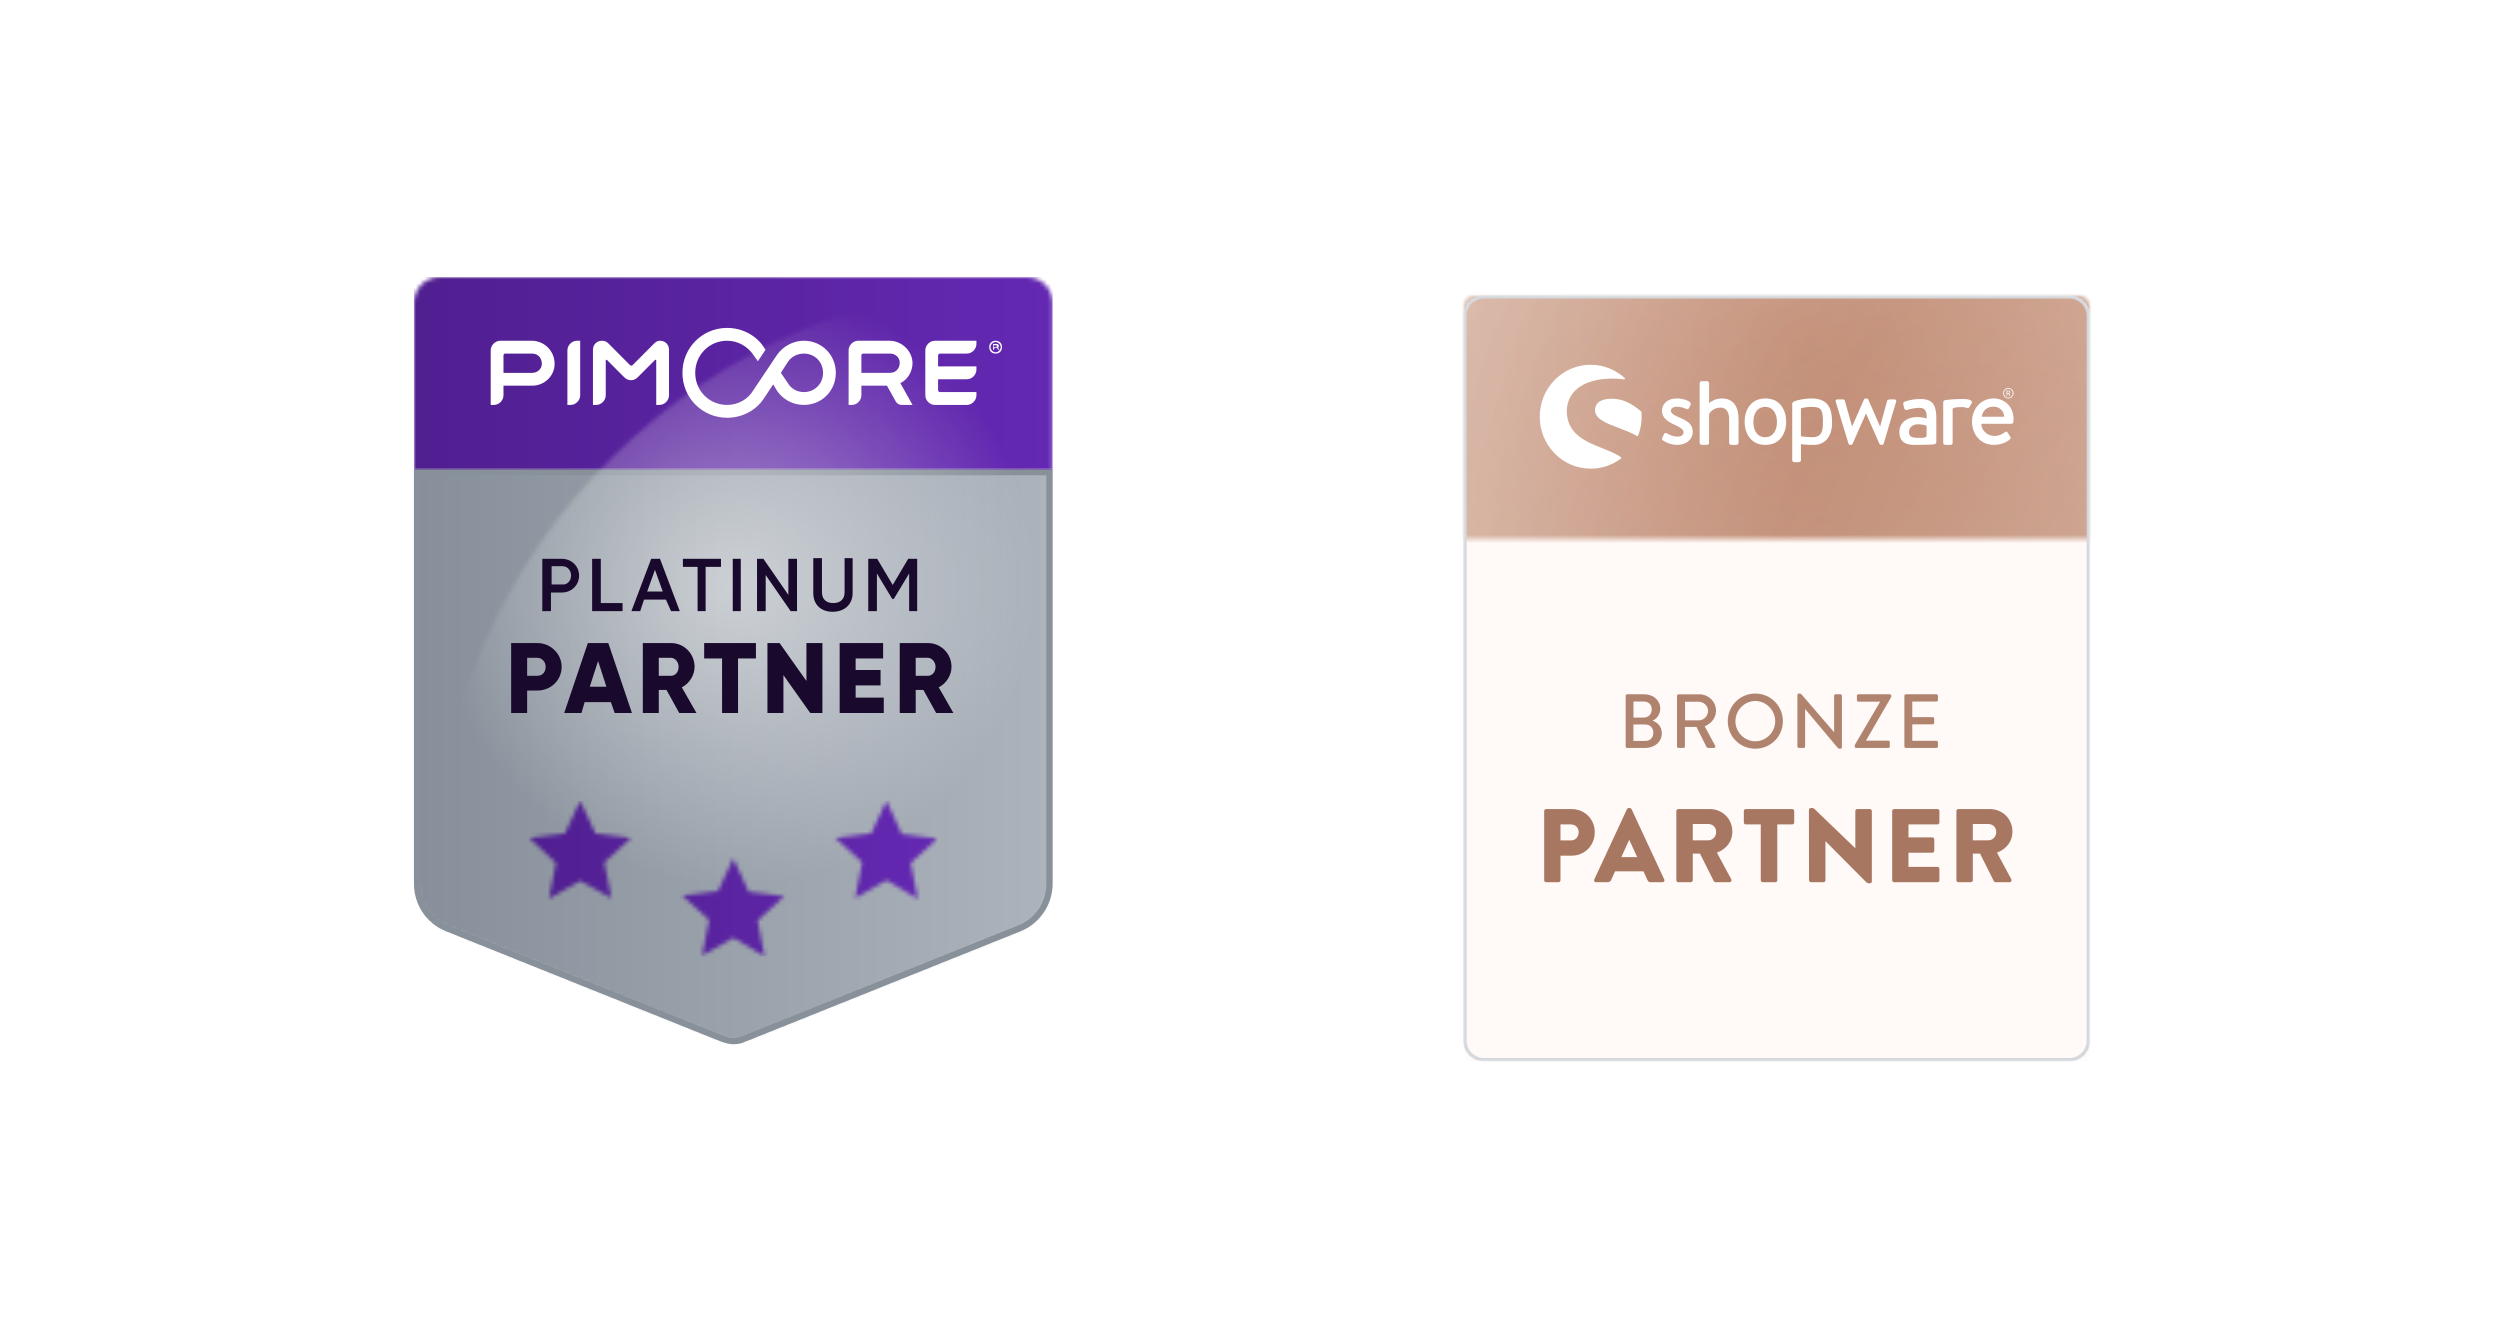 <?xml version="1.0" encoding="UTF-8"?>
<svg width="610px" height="325px" viewBox="0 0 610 325" version="1.1" xmlns="http://www.w3.org/2000/svg" xmlns:xlink="http://www.w3.org/1999/xlink">
    <title>pimcore_shopware_badges</title>
    <defs>
        <path d="M154.352,0 L154.352,100.344 L154.349,100.613 C154.242,105.353 151.309,109.458 147.024,111.302 L79.826,138.227 L79.52,138.326 C78.716,138.573 78.007,138.697 77.176,138.697 L76.869,138.691 C76.065,138.66 75.357,138.506 74.525,138.227 L7.328,111.145 L7.083,111.049 C2.705,109.264 0,104.952 0,100.187 L0,0 L154.352,0 Z" id="path-1"></path>
        <linearGradient x1="100%" y1="50%" x2="0%" y2="50%" id="linearGradient-3">
            <stop stop-color="#ACB3BC" offset="0%"></stop>
            <stop stop-color="#87909A" offset="100%"></stop>
        </linearGradient>
        <path d="M149.616,0 L149.81,0.003 C153.15,0.107 155.85,2.884 155.85,6.265 L155.85,46.984 L0,46.984 L0,6.265 L0.003,6.07 C0.106,2.714 2.87,0 6.234,0 L149.616,0 Z" id="path-4"></path>
        <linearGradient x1="0%" y1="50%" x2="100%" y2="50%" id="linearGradient-6">
            <stop stop-color="#501F90" offset="0%"></stop>
            <stop stop-color="#6428B3" offset="100%"></stop>
        </linearGradient>
        <path d="M146.484,0 L146.484,146.966 L0,146.966 L0.02,144.536 C1.314,64.512 66.415,0 146.484,0 Z" id="path-7"></path>
        <radialGradient cx="50%" cy="50%" fx="50%" fy="50%" r="50%" gradientTransform="translate(0.5, 0.5), scale(1, 0.997), translate(-0.5, -0.5)" id="radialGradient-9">
            <stop stop-color="#FFFFFF" offset="0%"></stop>
            <stop stop-color="#FFFFFF" stop-opacity="0" offset="100%"></stop>
        </radialGradient>
        <path d="M49.827,14.06 L53.564,22.184 L62.284,23.278 L55.744,29.214 L57.457,37.963 L49.827,33.433 L42.197,37.807 L43.91,29.058 L37.37,23.122 L46.09,22.028 L49.827,14.06 Z M87.198,1.42108547e-14 L90.935,8.124 L99.654,9.217 L93.114,15.154 L94.827,23.903 L87.198,19.372 L79.568,23.746 L81.281,14.998 L74.741,9.061 L83.46,7.968 L87.198,1.42108547e-14 Z M12.457,1.42108547e-14 L16.194,7.968 L24.914,9.061 L18.374,14.998 L20.087,23.746 L12.457,19.528 L4.827,23.903 L6.54,15.154 L0,9.061 L8.72,7.968 L12.457,1.42108547e-14 Z" id="path-10"></path>
        <linearGradient x1="0%" y1="50%" x2="100%" y2="50%" id="linearGradient-12">
            <stop stop-color="#501F90" offset="0%"></stop>
            <stop stop-color="#6428B3" offset="100%"></stop>
        </linearGradient>
        <filter x="-6.2%" y="-2.9%" width="112.4%" height="110.2%" filterUnits="objectBoundingBox" id="filter-13">
            <feOffset dx="0" dy="4" in="SourceAlpha" result="shadowOffsetOuter1"></feOffset>
            <feGaussianBlur stdDeviation="2.5" in="shadowOffsetOuter1" result="shadowBlurOuter1"></feGaussianBlur>
            <feColorMatrix values="0 0 0 0 0   0 0 0 0 0   0 0 0 0 0  0 0 0 0.103 0" type="matrix" in="shadowBlurOuter1" result="shadowMatrixOuter1"></feColorMatrix>
            <feMerge>
                <feMergeNode in="shadowMatrixOuter1"></feMergeNode>
                <feMergeNode in="SourceGraphic"></feMergeNode>
            </feMerge>
        </filter>
        <rect id="path-14" x="0" y="0" width="153" height="187" rx="3"></rect>
        <polygon id="path-16" points="0 2.84217094e-14 153 2.84217094e-14 153 59.5 0 59.5"></polygon>
        <radialGradient cx="91.372%" cy="58.101%" fx="91.372%" fy="58.101%" r="92.872%" gradientTransform="translate(0.914, 0.581), scale(1, 0.965), rotate(75.353), translate(-0.914, -0.581)" id="radialGradient-18">
            <stop stop-color="#BF8970" offset="0%"></stop>
            <stop stop-color="#BF8970" offset="28.1%"></stop>
            <stop stop-color="#DDB8A7" offset="77.1%"></stop>
            <stop stop-color="#BF8970" offset="100%"></stop>
        </radialGradient>
        <radialGradient cx="46.098%" cy="47.073%" fx="46.098%" fy="47.073%" r="121.637%" gradientTransform="translate(0.461, 0.471), scale(1, 0.965), rotate(39.467), translate(-0.461, -0.471)" id="radialGradient-19">
            <stop stop-color="#BF8970" offset="0%"></stop>
            <stop stop-color="#E5D0C6" offset="40.6%"></stop>
            <stop stop-color="#BF8970" offset="72.4%"></stop>
            <stop stop-color="#BF8970" stop-opacity="0.7" offset="100%"></stop>
        </radialGradient>
        <radialGradient cx="107.817%" cy="21.261%" fx="107.817%" fy="21.261%" r="178.927%" gradientTransform="translate(1.078, 0.213), scale(1, 0.965), rotate(92.804), translate(-1.078, -0.213)" id="radialGradient-20">
            <stop stop-color="#E5D0C6" offset="0%"></stop>
            <stop stop-color="#BF8970" offset="34.4%"></stop>
            <stop stop-color="#E5D0C6" offset="66.7%"></stop>
        </radialGradient>
    </defs>
    <g id="pimcore_shopware_badges" stroke="none" stroke-width="1" fill="none" fill-rule="evenodd">
        <g id="Logo_PlatinumPartner" transform="translate(101, 67.605)">
            <g id="Group-3" transform="translate(0.749, 47.736)">
                <mask id="mask-2" fill="white">
                    <use xlink:href="#path-1"></use>
                </mask>
                <g id="Clip-2"></g>
                <polygon id="Fill-1" fill="url(#linearGradient-3)" mask="url(#mask-2)" points="0 138.697 154.352 138.697 154.352 0 0 0"></polygon>
            </g>
            <path d="M154.292,48.363 L154.292,148.014 C154.292,152.557 151.642,156.475 147.434,158.198 L80.263,185.148 C79.484,185.461 78.704,185.618 77.925,185.618 C77.146,185.618 76.367,185.461 75.587,185.148 L8.416,158.198 C4.208,156.475 1.559,152.557 1.559,148.014 L1.559,48.363 L154.292,48.363 L154.292,48.363 Z M155.85,46.796 L0,46.796 L0,148.014 C0,153.184 3.117,157.728 7.793,159.608 L74.964,186.558 C75.899,186.871 76.834,187.185 77.925,187.185 C79.016,187.185 79.951,187.028 80.886,186.558 L148.058,159.608 C152.733,157.728 155.85,153.028 155.85,148.014 L155.85,46.796 Z" id="Fill-4" fill="#88919A"></path>
            <g id="Group-8">
                <mask id="mask-5" fill="white">
                    <use xlink:href="#path-4"></use>
                </mask>
                <g id="Clip-7"></g>
                <polygon id="Fill-6" fill="url(#linearGradient-6)" mask="url(#mask-5)" points="0 46.984 155.85 46.984 155.85 0 0 0"></polygon>
            </g>
            <g id="Group-11" opacity="0.5" transform="translate(4.87, 1.504)">
                <mask id="mask-8" fill="white">
                    <use xlink:href="#path-7"></use>
                </mask>
                <g id="Clip-10"></g>
                <polygon id="Fill-9" fill="url(#radialGradient-9)" mask="url(#mask-8)" points="0 146.966 146.484 146.966 146.484 0 0 0"></polygon>
            </g>
            <g id="Group-14" transform="translate(28.098, 127.797)">
                <mask id="mask-11" fill="white">
                    <use xlink:href="#path-10"></use>
                </mask>
                <g id="Clip-13"></g>
                <polygon id="Fill-12" fill="url(#linearGradient-12)" mask="url(#mask-11)" points="0 37.963 99.654 37.963 99.654 1.42108547e-14 0 1.42108547e-14"></polygon>
            </g>
            <g id="Group-23" transform="translate(18.732, 12.404)">
                <path d="M118.517,3.915 L118.517,3.132 L108.381,3.132 C107.134,3.132 106.042,4.229 106.042,5.481 L106.042,16.444 C106.042,17.697 107.134,18.794 108.381,18.794 L116.178,18.794 C117.426,18.794 118.517,17.697 118.517,16.444 L118.517,15.661 L109.629,15.661 C109.473,15.661 109.161,15.505 109.161,15.192 L109.161,12.529 L116.178,12.529 C117.426,12.529 118.517,11.433 118.517,10.18 L118.517,9.397 L109.161,9.397 L109.161,6.734 C109.161,6.578 109.317,6.265 109.629,6.265 L116.178,6.265 C117.426,6.265 118.517,5.168 118.517,3.915 L118.517,3.915 Z M90.915,6.265 L97.465,6.265 C98.713,6.265 99.804,7.204 99.804,8.457 C99.804,9.867 98.868,10.963 97.465,10.963 L90.448,10.963 L90.448,6.734 C90.448,6.421 90.603,6.265 90.915,6.265 L90.915,6.265 Z M102.923,8.614 C102.923,5.638 100.272,3.132 97.309,3.132 L89.668,3.132 C88.42,3.132 87.329,4.229 87.329,5.481 L87.329,18.794 L88.108,18.794 C89.356,18.794 90.448,17.697 90.448,16.444 L90.448,14.095 L96.685,14.095 L98.868,18.011 C99.18,18.48 99.648,18.794 100.272,18.794 L102.923,18.794 L99.96,13.469 C101.675,12.686 102.923,10.65 102.923,8.614 L102.923,8.614 Z M39.922,3.759 L34.62,9.084 C34.464,9.24 34.152,9.24 33.996,9.084 L28.694,3.759 C28.226,3.289 27.758,3.132 27.134,3.132 C25.887,3.132 24.951,4.072 24.951,5.325 L24.951,18.794 L25.731,18.794 C26.978,18.794 28.07,17.697 28.07,16.444 L28.07,7.987 C28.07,7.831 28.226,7.674 28.382,7.831 L32.592,12.059 C33.528,12.999 34.931,12.999 35.867,12.059 L40.078,7.831 C40.234,7.674 40.389,7.831 40.389,7.987 L40.389,18.794 L41.169,18.794 C42.417,18.794 43.508,17.697 43.508,16.444 L43.508,5.325 C43.508,4.072 42.573,3.132 41.325,3.132 C40.857,3.132 40.389,3.289 39.922,3.759 L39.922,3.759 Z M19.493,18.794 L18.713,18.794 L18.713,5.481 C18.713,4.229 19.805,3.132 21.052,3.132 L21.832,3.132 L21.832,16.444 C21.832,17.697 20.741,18.794 19.493,18.794 L19.493,18.794 Z M10.136,10.963 L3.119,10.963 L3.119,6.734 C3.119,6.421 3.275,6.265 3.587,6.265 L10.136,6.265 C11.54,6.265 12.476,7.361 12.476,8.77 C12.476,10.023 11.384,10.963 10.136,10.963 L10.136,10.963 Z M9.98,3.132 L2.339,3.132 C1.092,3.132 0,4.229 0,5.481 L0,18.794 L0.78,18.794 C2.027,18.794 3.119,17.697 3.119,16.444 L3.119,14.095 L10.136,14.095 C13.099,14.095 15.594,11.746 15.594,8.77 C15.594,5.638 13.099,3.132 9.98,3.132 L9.98,3.132 Z M76.413,15.661 C74.853,15.661 73.294,14.878 72.514,13.469 L70.799,10.963 L72.514,8.301 C73.294,7.048 74.853,6.265 76.413,6.265 C79.064,6.265 81.091,8.301 81.091,10.963 C81.091,13.625 79.064,15.661 76.413,15.661 L76.413,15.661 Z M76.413,3.132 C73.762,3.132 71.266,4.542 69.863,6.578 L64.093,15.192 C62.845,17.384 60.35,18.794 57.699,18.794 C53.333,18.794 49.902,15.348 49.902,10.963 C49.902,6.578 53.333,3.132 57.699,3.132 C60.35,3.132 62.689,4.542 64.093,6.578 L65.185,8.144 L67.056,5.325 L66.744,4.855 C64.873,1.879 61.442,0 57.699,0 C51.617,0 46.783,4.855 46.783,10.963 C46.783,17.071 51.617,21.926 57.699,21.926 C61.442,21.926 64.873,20.047 66.744,17.071 L68.927,13.782 L69.863,15.348 C71.266,17.384 73.606,18.794 76.413,18.794 C80.779,18.794 84.21,15.348 84.21,10.963 C84.21,6.578 80.779,3.132 76.413,3.132 L76.413,3.132 Z M122.728,4.229 L123.352,4.229 C123.508,4.229 123.508,4.385 123.508,4.385 C123.508,4.542 123.352,4.698 123.352,4.698 L122.728,4.698 L122.728,4.229 Z M123.975,4.385 C123.975,4.072 123.664,3.915 123.508,3.915 L122.728,3.915 C122.572,3.915 122.572,4.072 122.572,4.072 L122.572,5.325 L122.728,5.325 L122.884,5.168 L122.884,4.855 L123.508,4.855 L123.82,5.325 L124.131,5.325 L123.82,4.855 C123.82,4.855 123.975,4.698 123.975,4.385 L123.975,4.385 Z M123.196,3.132 C122.26,3.132 121.636,3.759 121.636,4.698 C121.636,5.638 122.26,6.265 123.196,6.265 C124.131,6.265 124.755,5.638 124.755,4.698 C124.755,3.759 124.131,3.132 123.196,3.132 L123.196,3.132 Z M123.196,3.445 C123.82,3.445 124.443,4.072 124.443,4.698 C124.443,5.325 123.82,5.951 123.196,5.951 C122.572,5.951 121.948,5.325 121.948,4.698 C121.948,4.072 122.572,3.445 123.196,3.445 L123.196,3.445 Z" id="Fill-15" fill="#FFFFFF"></path>
                <path d="M21.364,60.453 C21.364,62.645 19.649,64.368 17.31,64.368 L14.503,64.368 L14.503,68.91 L12.787,68.91 L12.787,56.537 L17.31,56.537 C19.649,56.537 21.364,58.26 21.364,60.453 L21.364,60.453 Z M19.805,60.453 C19.805,59.043 18.869,57.947 17.466,57.947 L14.659,57.947 L14.659,62.802 L17.466,62.802 C18.713,62.959 19.805,61.862 19.805,60.453 L19.805,60.453 Z M31.969,67.344 L31.969,68.91 L24.951,68.91 L24.951,56.537 L26.666,56.537 L26.666,67.344 L31.969,67.344 Z M42.885,66.091 L37.271,66.091 L36.335,68.91 L34.62,68.91 L39.298,56.537 L41.169,56.537 L45.848,68.91 L44.132,68.91 L42.885,66.091 Z M42.261,64.525 L40.078,58.417 L37.894,64.525 L42.261,64.525 Z M55.828,58.104 L52.241,58.104 L52.241,68.91 L50.682,68.91 L50.682,58.104 L47.095,58.104 L47.095,56.537 L55.984,56.537 L55.984,58.104 L55.828,58.104 Z M59.259,68.91 L60.818,68.91 L60.818,56.537 L59.259,56.537 L59.259,68.91 Z M74.541,56.537 L74.541,68.91 L73.294,68.91 L66.9,59.67 L66.9,68.91 L65.185,68.91 L65.185,56.537 L66.432,56.537 L72.826,65.778 L72.826,56.537 L74.541,56.537 Z M78.908,64.681 L78.908,56.381 L80.623,56.381 L80.623,64.525 C80.623,66.248 81.715,67.344 83.586,67.344 C85.457,67.344 86.549,66.248 86.549,64.525 L86.549,56.381 L88.108,56.381 L88.108,64.681 C88.108,67.344 86.237,69.067 83.43,69.067 C80.779,69.067 78.908,67.5 78.908,64.681 L78.908,64.681 Z M103.859,68.91 L102.299,68.91 L102.299,59.2 L98.245,65.934 L98.089,65.934 L94.034,59.2 L94.034,68.91 L92.319,68.91 L92.319,56.537 L94.19,56.537 L98.089,63.115 L101.987,56.537 L103.859,56.537 L103.859,68.91 Z" id="Fill-17" fill="#190A2D"></path>
                <path d="M21.364,60.453 C21.364,62.645 19.649,64.368 17.31,64.368 L14.503,64.368 L14.503,68.91 L12.787,68.91 L12.787,56.537 L17.31,56.537 C19.649,56.537 21.364,58.26 21.364,60.453 Z M19.805,60.453 C19.805,59.043 18.869,57.947 17.466,57.947 L14.659,57.947 L14.659,62.802 L17.466,62.802 C18.713,62.959 19.805,61.862 19.805,60.453 Z M31.969,67.344 L31.969,68.91 L24.951,68.91 L24.951,56.537 L26.666,56.537 L26.666,67.344 L31.969,67.344 Z M42.885,66.091 L37.271,66.091 L36.335,68.91 L34.62,68.91 L39.298,56.537 L41.169,56.537 L45.848,68.91 L44.132,68.91 L42.885,66.091 Z M42.261,64.525 L40.078,58.417 L37.894,64.525 L42.261,64.525 Z M55.828,58.104 L52.241,58.104 L52.241,68.91 L50.682,68.91 L50.682,58.104 L47.095,58.104 L47.095,56.537 L55.984,56.537 L55.984,58.104 L55.828,58.104 Z M59.259,68.91 L60.818,68.91 L60.818,56.537 L59.259,56.537 L59.259,68.91 Z M74.541,56.537 L74.541,68.91 L73.294,68.91 L66.9,59.67 L66.9,68.91 L65.185,68.91 L65.185,56.537 L66.432,56.537 L72.826,65.778 L72.826,56.537 L74.541,56.537 Z M78.908,64.681 L78.908,56.381 L80.623,56.381 L80.623,64.525 C80.623,66.248 81.715,67.344 83.586,67.344 C85.457,67.344 86.549,66.248 86.549,64.525 L86.549,56.381 L88.108,56.381 L88.108,64.681 C88.108,67.344 86.237,69.067 83.43,69.067 C80.779,69.067 78.908,67.5 78.908,64.681 Z M103.859,68.91 L102.299,68.91 L102.299,59.2 L98.245,65.934 L98.089,65.934 L94.034,59.2 L94.034,68.91 L92.319,68.91 L92.319,56.537 L94.19,56.537 L98.089,63.115 L101.987,56.537 L103.859,56.537 L103.859,68.91 Z" id="Stroke-19" stroke="#190A2D" stroke-width="0.4"></path>
                <path d="M17.31,82.692 C17.31,85.981 14.659,88.487 11.384,88.487 L8.889,88.487 L8.889,93.968 L4.99,93.968 L4.99,76.897 L11.384,76.897 C14.659,76.897 17.31,79.56 17.31,82.692 L17.31,82.692 Z M13.411,82.692 C13.411,81.439 12.476,80.499 11.384,80.499 L8.889,80.499 L8.889,84.885 L11.384,84.885 C12.631,84.885 13.411,83.945 13.411,82.692 L13.411,82.692 Z M29.317,91.306 L22.924,91.306 L22.144,93.968 L17.934,93.968 L23.703,76.897 L28.694,76.897 L34.464,93.968 L30.253,93.968 L29.317,91.306 Z M28.226,87.547 L26.199,81.282 L24.171,87.547 L28.226,87.547 Z M42.885,88.33 L41.013,88.33 L41.013,93.968 L37.115,93.968 L37.115,76.897 L43.976,76.897 C47.251,76.897 49.746,79.56 49.746,82.692 C49.746,84.728 48.499,86.764 46.627,87.704 L50.214,93.968 L46.003,93.968 L42.885,88.33 Z M41.013,84.885 L43.976,84.885 C45.068,84.885 45.848,83.945 45.848,82.692 C45.848,81.439 44.912,80.499 43.976,80.499 L41.013,80.499 L41.013,84.885 Z M64.717,80.656 L60.35,80.656 L60.35,93.968 L56.452,93.968 L56.452,80.656 L52.085,80.656 L52.085,76.897 L64.717,76.897 L64.717,80.656 Z M80.935,76.897 L80.935,93.968 L77.972,93.968 L71.422,84.728 L71.422,93.968 L67.524,93.968 L67.524,76.897 L70.487,76.897 L77.036,86.137 L77.036,76.897 L80.935,76.897 Z M95.906,90.209 L95.906,93.968 L85.145,93.968 L85.145,76.897 L95.75,76.897 L95.75,80.656 L89.044,80.656 L89.044,83.475 L95.126,83.475 L95.126,87.234 L89.044,87.234 L89.044,90.209 L95.906,90.209 Z M105.574,88.33 L103.703,88.33 L103.703,93.968 L99.804,93.968 L99.804,76.897 L106.666,76.897 C109.941,76.897 112.436,79.56 112.436,82.692 C112.436,84.728 111.188,86.764 109.317,87.704 L112.903,93.968 L108.693,93.968 L105.574,88.33 Z M103.703,84.885 L106.666,84.885 C107.757,84.885 108.537,83.945 108.537,82.692 C108.537,81.439 107.601,80.499 106.666,80.499 L103.703,80.499 L103.703,84.885 Z" id="Fill-21" fill="#190A2D"></path>
            </g>
        </g>
        <g id="bronze" filter="url(#filter-13)" transform="translate(357, 68)">
            <mask id="mask-15" fill="white">
                <use xlink:href="#path-14"></use>
            </mask>
            <g id="Rectangle"></g>
            <g id="Group" mask="url(#mask-15)">
                <g transform="translate(0, -0)">
                    <polygon id="Path" fill="#FFF9F7" fill-rule="nonzero" points="0 5.68434189e-14 153 5.68434189e-14 153 187 0 187"></polygon>
                    <path d="M46.281,103.822 C47.409,103.274 48.116,102.122 48.095,100.868 C48.095,98.904 46.468,97.408 44.205,97.408 L40.016,97.408 C39.922,97.408 39.831,97.446 39.764,97.513 C39.698,97.58 39.661,97.671 39.661,97.765 L39.661,110.143 C39.661,110.33 39.811,110.5 40.016,110.5 L44.411,110.5 C46.767,110.5 48.487,108.985 48.487,106.891 C48.487,105.225 47.403,104.29 46.281,103.86 L46.281,103.822 L46.281,103.822 Z M41.568,103.095 L41.568,99.168 L44.018,99.168 C45.215,99.168 46.019,99.858 46.019,101.094 C46.019,102.272 45.215,103.095 44.018,103.095 L41.568,103.095 Z M41.55,108.778 L41.55,104.776 L44.467,104.776 C45.551,104.776 46.412,105.599 46.412,106.74 C46.412,107.901 45.739,108.78 44.467,108.78 L41.55,108.78 L41.55,108.778 Z M52.192,110.143 C52.192,110.33 52.341,110.5 52.549,110.5 L53.763,110.5 C53.95,110.5 54.12,110.33 54.12,110.143 L54.12,105.374 L56.941,105.374 L59.391,110.255 C59.466,110.406 59.578,110.5 59.784,110.5 L61.186,110.5 C61.504,110.5 61.635,110.199 61.504,109.956 L58.942,105.206 C60.569,104.552 61.71,103.132 61.71,101.41 C61.71,99.185 59.877,97.41 57.633,97.41 L52.547,97.41 C52.351,97.41 52.192,97.569 52.192,97.765 L52.192,110.143 L52.192,110.143 Z M54.155,103.768 L54.155,99.224 L57.484,99.224 C58.699,99.224 59.765,100.234 59.765,101.449 C59.765,102.738 58.699,103.766 57.484,103.766 L54.155,103.766 L54.155,103.768 Z M64.576,103.972 C64.576,107.712 67.551,110.687 71.291,110.687 C75.031,110.687 78.023,107.712 78.023,103.972 C78.023,100.232 75.031,97.223 71.291,97.223 C69.504,97.22 67.789,97.932 66.528,99.199 C65.267,100.466 64.564,102.184 64.576,103.972 L64.576,103.972 Z M66.446,103.972 C66.446,101.318 68.634,99.037 71.291,99.037 C73.964,99.037 76.153,101.318 76.153,103.974 C76.153,106.646 73.964,108.873 71.291,108.873 C68.634,108.873 66.446,106.646 66.446,103.972 Z M81.564,110.143 C81.564,110.33 81.733,110.5 81.92,110.5 L83.098,110.5 C83.192,110.5 83.283,110.462 83.35,110.395 C83.416,110.328 83.453,110.238 83.453,110.143 L83.453,101.036 L83.49,101.036 L91.363,110.425 C91.588,110.685 91.718,110.685 91.905,110.685 L92.074,110.685 C92.261,110.685 92.429,110.537 92.429,110.35 L92.429,97.764 C92.423,97.57 92.267,97.414 92.074,97.408 L90.877,97.408 C90.782,97.408 90.692,97.446 90.625,97.513 C90.558,97.58 90.521,97.671 90.522,97.765 L90.522,106.61 L90.484,106.61 L82.63,97.502 C82.387,97.223 82.256,97.223 82.069,97.223 L81.92,97.223 C81.733,97.223 81.564,97.373 81.564,97.56 L81.564,110.143 Z M95.902,110.5 L103.756,110.5 C103.851,110.5 103.941,110.462 104.008,110.395 C104.075,110.328 104.112,110.238 104.111,110.143 L104.111,109.077 C104.111,108.983 104.073,108.893 104.006,108.826 C103.939,108.76 103.849,108.723 103.754,108.724 L98.296,108.724 L98.296,108.705 L104.355,98.25 C104.485,98.008 104.485,97.952 104.485,97.765 C104.48,97.57 104.323,97.414 104.128,97.408 L96.444,97.408 C96.249,97.414 96.093,97.57 96.087,97.765 L96.087,98.85 C96.087,99.037 96.257,99.205 96.444,99.205 L101.718,99.205 L101.718,99.28 L95.696,109.546 C95.547,109.808 95.547,109.902 95.547,110.145 C95.547,110.332 95.715,110.5 95.902,110.5 L95.902,110.5 Z M107.668,110.143 C107.668,110.33 107.817,110.5 108.023,110.5 L115.503,110.5 C115.598,110.5 115.688,110.462 115.755,110.395 C115.822,110.328 115.859,110.238 115.858,110.143 L115.858,109.115 C115.858,109.02 115.821,108.929 115.754,108.863 C115.687,108.796 115.596,108.759 115.501,108.759 L109.594,108.759 L109.594,104.74 L114.587,104.74 C114.783,104.739 114.942,104.58 114.942,104.383 L114.942,103.336 C114.936,103.142 114.779,102.986 114.585,102.981 L109.594,102.981 L109.594,99.168 L115.503,99.168 C115.598,99.168 115.688,99.13 115.755,99.063 C115.822,98.996 115.859,98.905 115.858,98.811 L115.858,97.764 C115.858,97.669 115.821,97.578 115.754,97.512 C115.687,97.445 115.596,97.408 115.501,97.408 L108.021,97.408 C107.927,97.409 107.837,97.447 107.771,97.514 C107.704,97.581 107.667,97.671 107.668,97.765 L107.668,110.143 L107.668,110.143 Z" id="Shape" fill="#A87761" fill-rule="nonzero" opacity="0.9"></path>
                    <path d="M19.778,142.778 C19.778,143.033 19.982,143.262 20.262,143.262 L23.271,143.262 C23.526,143.262 23.758,143.033 23.758,142.778 L23.758,136.785 L26.435,136.785 C29.776,136.785 32.121,134.21 32.121,131.048 C32.121,127.962 29.776,125.412 26.41,125.412 L20.262,125.412 C19.995,125.412 19.778,125.629 19.778,125.897 L19.778,142.778 Z M23.756,133.062 L23.756,129.161 L26.331,129.161 C27.428,129.161 28.193,129.977 28.193,131.048 C28.193,132.195 27.428,133.062 26.331,133.062 L23.758,133.062 L23.756,133.062 Z M32.431,143.262 L35.236,143.262 C35.746,143.262 36.026,142.956 36.154,142.65 L37.072,140.61 L44.008,140.61 L44.926,142.625 C45.155,143.109 45.359,143.262 45.818,143.262 L48.649,143.262 C49.031,143.262 49.235,142.931 49.082,142.599 L41.101,125.438 C41.017,125.274 40.851,125.167 40.667,125.157 L40.412,125.157 C40.228,125.167 40.063,125.274 39.979,125.438 L31.997,142.599 C31.844,142.931 32.048,143.262 32.431,143.262 L32.431,143.262 Z M38.602,137.142 L40.514,132.935 L40.54,132.935 L42.478,137.142 L38.602,137.142 Z M52.03,142.778 C52.03,143.033 52.234,143.262 52.515,143.262 L55.549,143.262 C55.804,143.262 56.034,143.033 56.034,142.778 L56.034,136.275 L57.793,136.275 L61.185,143.033 C61.236,143.135 61.389,143.262 61.593,143.262 L64.984,143.262 C65.418,143.262 65.596,142.854 65.418,142.523 L61.924,136.046 C64.296,135.153 65.698,133.266 65.698,130.92 C65.698,127.886 63.378,125.412 60.139,125.412 L52.513,125.412 C52.245,125.412 52.029,125.629 52.029,125.897 L52.029,142.778 L52.03,142.778 Z M56.034,133.037 L56.034,129.059 L59.808,129.059 C60.853,129.059 61.746,129.798 61.746,130.997 C61.746,132.195 60.853,133.037 59.808,133.037 L56.034,133.037 Z M72.627,142.778 C72.627,143.033 72.857,143.262 73.112,143.262 L76.172,143.262 C76.427,143.262 76.656,143.033 76.656,142.778 L76.656,129.161 L80.303,129.161 C80.57,129.161 80.787,128.944 80.787,128.676 L80.787,125.897 C80.787,125.642 80.583,125.412 80.303,125.412 L68.981,125.412 C68.713,125.412 68.496,125.629 68.496,125.897 L68.496,128.676 C68.496,128.931 68.7,129.161 68.981,129.161 L72.627,129.161 L72.627,142.778 Z M84.405,142.778 C84.405,143.033 84.635,143.262 84.889,143.262 L87.924,143.262 C88.192,143.262 88.409,143.045 88.409,142.778 L88.409,133.266 L88.434,133.266 L98.353,143.237 C98.558,143.441 98.736,143.517 98.991,143.517 L99.246,143.517 C99.501,143.517 99.731,143.364 99.731,143.058 L99.731,125.897 C99.722,125.633 99.51,125.421 99.246,125.412 L96.186,125.412 C95.918,125.412 95.701,125.629 95.701,125.897 L95.701,134.949 L95.676,134.949 L85.884,125.54 C85.68,125.336 85.501,125.157 85.246,125.157 L84.864,125.157 C84.609,125.157 84.379,125.361 84.379,125.616 L84.405,142.778 L84.405,142.778 Z M104.689,142.778 C104.689,143.033 104.893,143.262 105.174,143.262 L115.731,143.262 C115.998,143.262 116.215,143.045 116.215,142.778 L116.215,139.998 C116.215,139.743 116.011,139.514 115.731,139.514 L108.667,139.514 L108.667,136.071 L114.481,136.071 C114.736,136.071 114.966,135.867 114.966,135.587 L114.966,132.807 C114.957,132.544 114.745,132.332 114.481,132.323 L108.667,132.323 L108.667,129.161 L115.731,129.161 C115.998,129.161 116.215,128.944 116.215,128.676 L116.215,125.897 C116.215,125.642 116.011,125.412 115.731,125.412 L105.174,125.412 C104.906,125.412 104.689,125.629 104.689,125.897 L104.689,142.778 L104.689,142.778 Z M120.367,142.778 C120.367,143.033 120.571,143.262 120.851,143.262 L123.886,143.262 C124.141,143.262 124.37,143.033 124.37,142.778 L124.37,136.275 L126.13,136.275 L129.521,143.033 C129.572,143.135 129.725,143.262 129.929,143.262 L133.321,143.262 C133.754,143.262 133.933,142.854 133.754,142.523 L130.261,136.046 C132.632,135.153 134.035,133.266 134.035,130.92 C134.035,127.886 131.714,125.412 128.476,125.412 L120.851,125.412 C120.584,125.412 120.367,125.629 120.367,125.897 L120.367,142.778 L120.367,142.778 Z M124.37,133.037 L124.37,129.059 L128.144,129.059 C129.19,129.059 130.082,129.798 130.082,130.997 C130.082,132.195 129.19,133.037 128.144,133.037 L124.37,133.037 Z" id="Shape" fill="#A87761" fill-rule="nonzero"></path>
                    <g id="Clipped" stroke-width="1" fill="none" fill-rule="evenodd" transform="translate(0, 0)">
                        <mask id="mask-17" fill="white">
                            <use xlink:href="#path-16" transform="translate(76.5, 29.75) scale(-1, 1) rotate(-180) translate(-76.5, -29.75)"></use>
                        </mask>
                        <g id="Path" transform="translate(76.5, 29.75) scale(-1, 1) rotate(-180) translate(-76.5, -29.75)"></g>
                        <g id="Group" mask="url(#mask-17)" fill-rule="nonzero">
                            <g transform="translate(-77.923, -135.451)">
                                <ellipse id="Oval" fill="url(#radialGradient-18)" transform="translate(160.334, 159.375) rotate(54.644) translate(-160.334, -159.375)" cx="160.334" cy="159.375" rx="112.63" ry="116.679"></ellipse>
                                <ellipse id="Oval" fill-opacity="0.47" fill="url(#radialGradient-19)" style="mix-blend-mode: lighten;" transform="translate(160.334, 159.375) rotate(54.644) translate(-160.334, -159.375)" cx="160.334" cy="159.375" rx="112.63" ry="116.679"></ellipse>
                                <ellipse id="Oval" fill-opacity="0.3" fill="url(#radialGradient-20)" style="mix-blend-mode: darken;" transform="translate(160.334, 159.375) rotate(54.644) translate(-160.334, -159.375)" cx="160.334" cy="159.375" rx="112.63" ry="116.679"></ellipse>
                                <path d="M109.05,152.451 C112.124,152.451 115.071,153.603 117.353,155.698 C117.411,155.751 117.428,155.836 117.395,155.908 C117.363,155.98 117.288,156.022 117.21,156.012 C116.326,155.89 115.369,155.825 114.369,155.825 C110.748,155.825 107.811,156.65 105.869,158.208 C104.139,159.597 103.224,161.52 103.224,163.767 C103.224,166.275 104.164,168.255 106.097,169.826 C107.806,171.212 110.079,172.111 112.085,172.905 C113.771,173.571 115.362,174.202 116.442,175.032 C116.487,175.066 116.514,175.12 116.514,175.178 C116.514,175.235 116.487,175.289 116.442,175.324 C114.317,176.94 111.721,177.812 109.052,177.808 C105.74,177.812 102.569,176.472 100.263,174.095 C97.916,171.702 96.608,168.48 96.623,165.129 C96.623,161.743 97.915,158.559 100.263,156.163 C102.569,153.786 105.74,152.447 109.052,152.451 L109.05,152.451 Z M162.816,160.675 C166.296,160.675 167.805,162.222 167.933,165.901 L167.935,165.649 C167.96,166.027 167.964,166.608 167.945,167.026 C167.809,170.102 166.158,171.922 163.702,171.999 C162.325,172.045 160.674,171.9 160.351,171.815 L160.351,175.71 C160.351,176.016 160.145,176.227 159.8,176.227 L158.734,176.227 C158.452,176.222 158.227,175.992 158.228,175.71 L158.228,161.923 C158.228,161.666 158.495,161.478 158.857,161.318 C159.151,161.187 161.143,160.675 162.816,160.675 L162.816,160.675 Z M189.503,160.804 C193.052,160.804 193.389,162.982 193.389,165.797 L193.389,171.295 C193.389,171.589 193.168,171.827 192.852,171.865 L192.1,171.933 C191.373,171.978 189.62,172.001 187.918,172.001 C185.831,172.001 184.369,171.205 184.369,168.856 C184.369,166.775 185.953,165.209 188.806,165.209 C189.958,165.209 191.038,165.552 191.038,165.552 C191.085,163.766 190.653,162.958 189.263,162.958 C187.991,162.958 186.743,163.325 186.169,163.495 C185.832,163.57 185.616,163.349 185.545,163.031 L185.329,162.101 C185.258,161.71 185.424,161.539 185.689,161.44 C186.916,161.018 188.205,160.803 189.503,160.804 L189.503,160.804 Z M137.432,156.449 C137.685,156.449 137.938,156.707 137.938,156.964 L137.938,161.801 C138.19,161.614 139.339,160.675 141.015,160.675 C144.026,160.675 145.129,162.832 145.129,165.785 L145.129,171.484 C145.122,171.762 144.902,171.987 144.624,172.001 L143.337,172.001 C143.056,171.995 142.831,171.765 142.832,171.484 L142.832,165.738 C142.832,163.958 142.096,162.902 140.718,162.902 C139.086,162.902 138.168,164.004 137.938,164.473 L137.938,171.482 C137.938,171.788 137.731,171.999 137.409,171.999 L136.146,171.999 C135.865,171.994 135.639,171.764 135.64,171.482 L135.64,156.964 C135.64,156.707 135.869,156.449 136.145,156.449 L137.432,156.449 L137.432,156.449 Z M200.102,160.804 C201.114,160.804 202.377,161.085 202.032,161.812 L201.481,162.732 C201.343,163.038 201.068,163.106 200.838,162.991 C200.69,162.906 200.236,162.815 199.949,162.787 C199.852,162.782 199.754,162.781 199.657,162.781 C198.404,162.781 197.782,162.895 197.521,163.053 C197.467,163.087 197.368,163.169 197.368,163.232 L197.368,171.482 C197.368,171.951 197.069,171.999 196.632,171.999 L195.575,171.999 C195.294,171.993 195.069,171.763 195.07,171.482 L195.07,161.554 C195.07,161.452 195.107,161.367 195.169,161.299 C195.277,161.167 195.435,161.085 195.606,161.071 C195.906,161.03 196.163,161.007 196.163,161.007 C196.566,160.959 197.13,160.888 198.084,160.847 L198.46,160.83 C198.842,160.813 199.244,160.804 199.657,160.804 C199.754,160.804 199.845,160.808 199.939,160.811 C199.993,160.809 200.046,160.804 200.102,160.804 L200.102,160.804 Z M130.074,160.675 C131.544,160.675 132.648,161.121 133.176,161.472 C133.43,161.659 133.544,161.988 133.406,162.27 L133.039,163.019 C132.877,163.348 132.556,163.325 132.349,163.23 C131.614,162.902 130.902,162.691 130.074,162.691 C129.156,162.691 128.609,163.161 128.609,163.652 C128.609,164.356 129.477,164.777 130.535,165.246 C132.486,166.091 133.958,166.817 133.958,168.833 C133.958,170.522 132.534,171.999 130.167,171.999 C128.49,171.999 127.271,171.319 126.674,170.896 C126.512,170.78 126.375,170.567 126.49,170.335 L126.973,169.326 C127.087,169.092 127.386,169.02 127.662,169.185 C128.282,169.537 129.04,169.983 130.305,169.983 C131.201,169.983 131.706,169.537 131.706,168.927 C131.706,168.201 130.902,167.732 129.431,167.052 C127.799,166.302 126.448,165.411 126.448,163.63 C126.448,162.27 127.502,160.675 130.074,160.675 L130.074,160.675 Z M151.679,160.675 C152.383,160.675 153.233,160.811 153.831,161.08 C154.43,161.35 154.945,161.733 155.378,162.231 C155.81,162.729 156.145,163.327 156.385,164.024 C156.625,164.721 156.744,165.493 156.744,166.336 C156.744,167.195 156.625,167.968 156.387,168.66 C156.145,169.35 155.809,169.945 155.378,170.443 C154.953,170.936 154.425,171.329 153.831,171.594 C153.233,171.863 152.383,171.999 151.679,171.999 C150.974,171.999 150.127,171.863 149.529,171.594 C148.935,171.329 148.407,170.936 147.982,170.443 C147.534,169.919 147.192,169.313 146.974,168.658 C146.726,167.91 146.605,167.125 146.617,166.336 C146.617,165.493 146.736,164.721 146.974,164.024 C147.191,163.367 147.533,162.758 147.982,162.231 C148.414,161.733 148.929,161.35 149.529,161.08 C150.127,160.809 150.974,160.675 151.679,160.675 L151.679,160.675 Z M207.375,160.675 C210.132,160.675 212.223,162.761 212.223,165.644 C212.223,165.833 212.201,166.209 212.177,166.396 C212.161,166.653 211.952,166.857 211.694,166.865 L204.366,166.865 C204.388,168.318 205.675,169.818 207.536,169.818 C208.753,169.818 209.489,169.372 210.132,168.903 C210.362,168.74 210.569,168.669 210.753,168.951 L211.373,169.935 C211.557,170.17 211.648,170.38 211.327,170.661 C210.569,171.341 209.168,171.999 207.398,171.999 C204.18,171.999 202.089,169.42 202.089,166.326 C202.089,163.278 204.18,160.675 207.376,160.675 L207.375,160.675 Z M176.328,160.675 C176.581,160.675 176.742,160.794 176.787,160.934 L179.636,167.473 L179.683,167.473 L181.383,161.238 C181.519,160.91 181.91,160.91 182.187,160.91 L183.151,160.91 C183.52,160.91 183.726,161.19 183.566,161.52 L180.533,171.717 C180.487,171.882 180.28,171.999 180.051,171.999 L179.959,171.999 C179.729,171.999 179.568,171.88 179.5,171.74 L176.26,164.379 L176.214,164.379 L172.95,171.74 C172.904,171.88 172.766,171.999 172.537,171.999 L172.399,171.999 C172.169,171.999 172.008,171.88 171.962,171.717 L168.859,161.52 C168.7,161.19 168.859,160.908 169.228,160.908 L170.605,160.908 C170.791,160.908 171.02,161.027 171.066,161.238 L172.812,167.45 L172.858,167.45 L175.731,160.934 C175.816,160.772 175.985,160.672 176.168,160.675 L176.328,160.675 L176.328,160.675 Z M188.999,166.972 C187.704,166.972 186.721,167.657 186.721,168.832 C186.721,169.835 187.296,170.246 188.447,170.272 C189.477,170.294 190.677,170.433 191.014,169.87 L191.014,167.363 C190.869,167.266 190.006,166.972 188.999,166.972 Z M162.816,162.73 C161.563,162.73 160.694,163.014 160.456,163.042 C160.394,163.05 160.348,163.103 160.348,163.166 L160.348,169.791 C160.348,169.869 160.405,169.906 160.489,169.933 C160.489,169.933 161.196,170.018 161.947,170.078 L162.231,170.098 C162.656,170.127 163.068,170.142 163.351,170.127 C165.072,170.03 165.667,169.107 165.714,167.023 C165.723,166.612 165.721,166.112 165.718,165.753 C165.65,163.047 164.91,162.732 162.816,162.732 L162.816,162.73 Z M151.62,162.732 C149.702,162.732 148.737,164.388 148.737,166.431 C148.737,168.475 149.702,170.132 151.62,170.132 C153.537,170.132 154.505,168.475 154.505,166.431 C154.505,164.388 153.537,162.732 151.62,162.732 Z M114.121,160.741 C116.671,160.741 118.767,161.637 121.361,163.834 C121.398,163.865 121.42,163.91 121.424,163.958 C121.605,165.925 121.332,167.907 120.625,169.751 C120.599,169.82 120.534,169.866 120.46,169.867 C120.43,169.867 120.4,169.859 120.374,169.843 C118.895,169.007 117.287,168.395 115.729,167.803 C112.708,166.654 110.101,165.661 110.101,163.484 C110.101,162.707 110.419,162.044 111.022,161.569 C111.719,161.02 112.761,160.741 114.121,160.741 L114.121,160.741 Z M207.329,162.668 C205.651,162.668 204.641,163.769 204.48,165.129 L209.948,165.129 C209.903,163.817 208.891,162.668 207.33,162.668 L207.329,162.668 Z M210.962,158.112 C211.659,158.112 212.223,158.684 212.223,159.393 C212.226,159.731 212.094,160.055 211.858,160.296 C211.621,160.536 211.299,160.672 210.962,160.675 C210.624,160.672 210.302,160.536 210.065,160.296 C209.829,160.055 209.698,159.731 209.7,159.393 C209.7,158.684 210.265,158.11 210.962,158.11 L210.962,158.112 Z M210.962,158.299 C210.367,158.309 209.892,158.798 209.901,159.393 C209.901,159.995 210.377,160.488 210.962,160.488 C211.548,160.488 212.024,159.995 212.024,159.393 C212.033,158.798 211.557,158.307 210.962,158.297 L210.962,158.299 Z M211.028,158.744 C211.246,158.744 211.424,158.921 211.424,159.14 C211.424,159.31 211.314,159.453 211.155,159.517 L211.404,159.988 C211.417,160.012 211.404,160.043 211.373,160.043 L211.237,160.043 C211.22,160.044 211.204,160.033 211.198,160.017 L210.96,159.534 L210.686,159.534 L210.686,160.007 C210.686,160.024 210.669,160.041 210.652,160.041 L210.533,160.041 C210.514,160.041 210.499,160.026 210.499,160.007 L210.499,158.78 C210.499,158.77 210.502,158.761 210.509,158.755 C210.515,158.748 210.524,158.744 210.533,158.744 L211.028,158.744 L211.028,158.744 Z M211.013,158.924 L210.69,158.924 L210.69,159.375 L211.013,159.375 C211.132,159.375 211.235,159.273 211.235,159.143 C211.235,159.024 211.132,158.922 211.014,158.922 L211.013,158.924 Z" id="Shape" fill="#FFFFFF"></path>
                            </g>
                        </g>
                    </g>
                    <path d="M147.9,0.85 L5.1,0.85 C2.753,0.85 0.85,2.753 0.85,5.1 L0.85,181.9 C0.85,183.027 1.298,184.108 2.095,184.905 C2.892,185.702 3.973,186.15 5.1,186.15 L147.9,186.15 C150.247,186.15 152.15,184.247 152.15,181.9 L152.15,5.1 C152.15,3.973 151.702,2.892 150.905,2.095 C150.108,1.298 149.027,0.85 147.9,0.85 L147.9,0.85 Z M5.1,5.68434189e-14 C2.283,5.68434189e-14 0,2.283 0,5.1 L0,181.9 C0,184.717 2.283,187 5.1,187 L147.9,187 C150.717,187 153,184.717 153,181.9 L153,5.1 C153,2.283 150.717,5.68434189e-14 147.9,5.68434189e-14 L5.1,5.68434189e-14 Z" id="Shape" fill="#D4D8DC" fill-rule="evenodd"></path>
                </g>
            </g>
        </g>
    </g>
</svg>